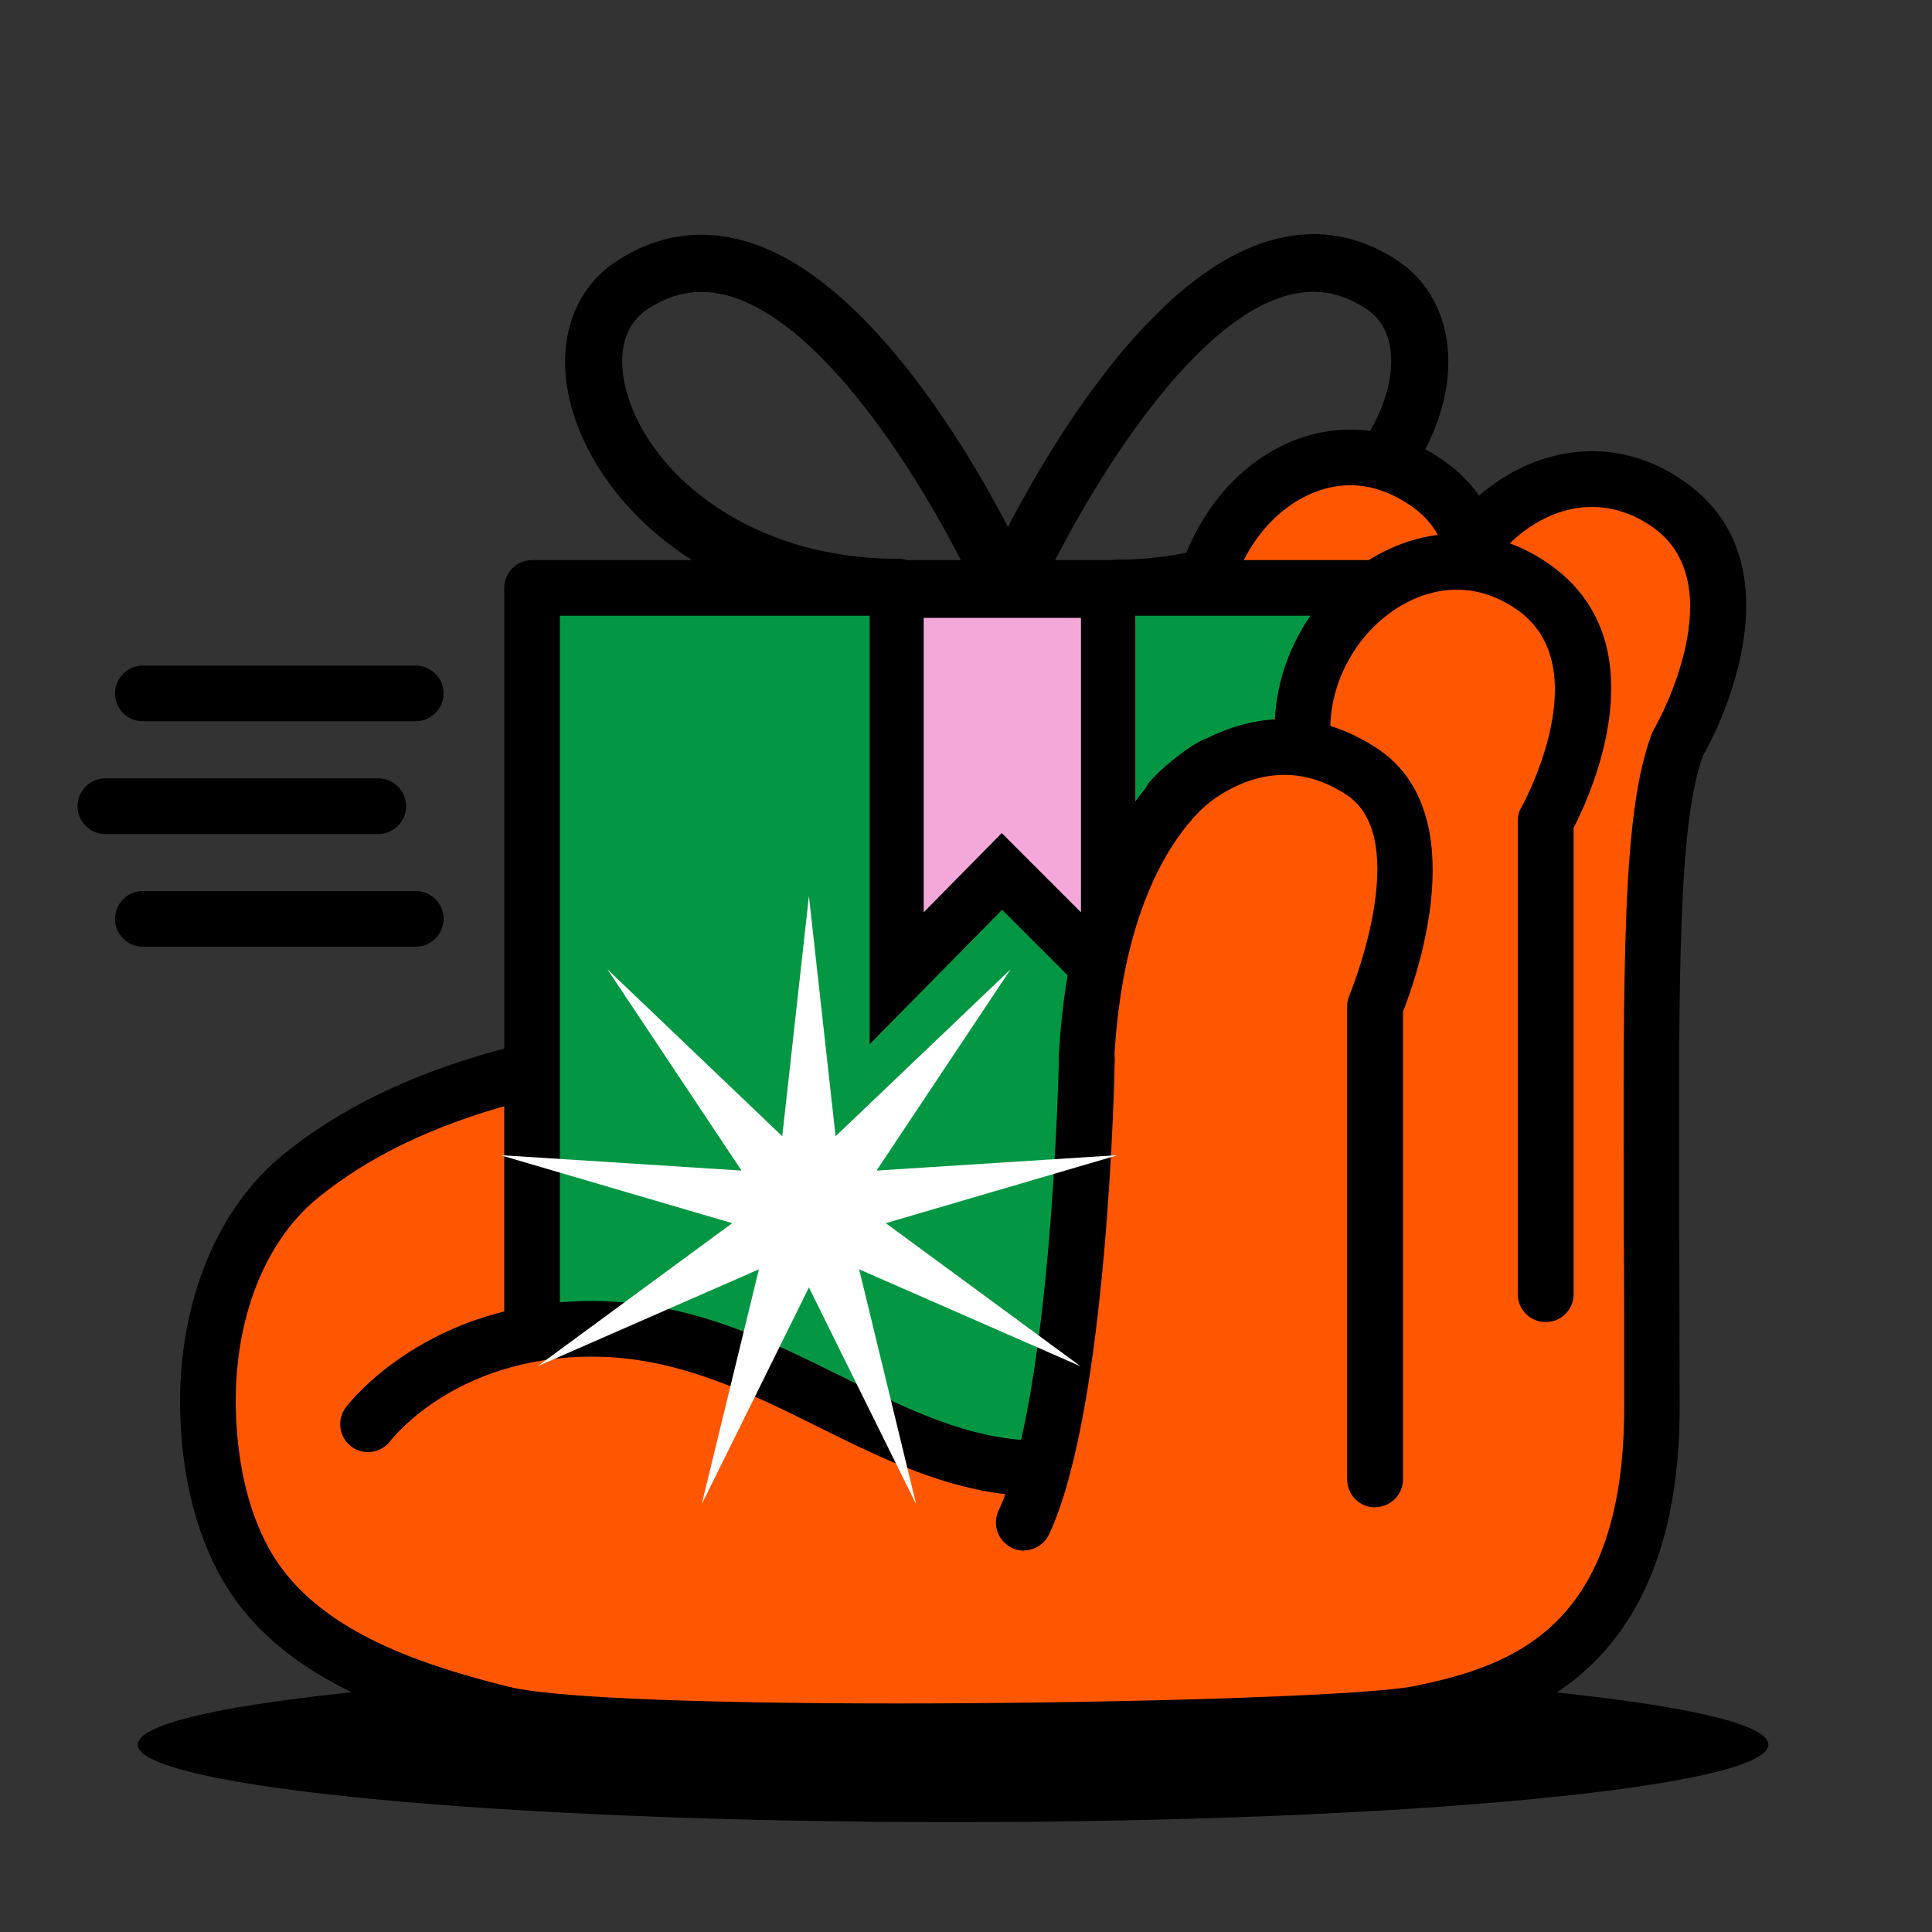 <svg width="56" height="56" viewBox="0 0 56 56" fill="none" xmlns="http://www.w3.org/2000/svg">
<rect x="0" y="0" width="56" height="56" fill="#333333" stroke="none"/>
<path d="M32.374 17.887C31.914 17.887 31.545 17.517 31.545 17.058C31.545 16.599 31.914 16.229 32.374 16.223C36.585 16.206 39.486 13.793 40.18 11.413C40.337 10.881 40.583 9.576 39.564 8.926C38.819 8.45 38.058 8.338 37.234 8.585C34.126 9.514 30.996 15.221 30.055 17.338C29.87 17.758 29.378 17.942 28.958 17.758C28.538 17.573 28.353 17.08 28.538 16.66C28.689 16.319 32.284 8.333 36.758 6.989C38.058 6.597 39.301 6.776 40.46 7.521C41.798 8.383 42.302 10.046 41.776 11.872C40.942 14.751 37.643 17.858 32.385 17.875L32.374 17.887Z" fill="black"/>
<path d="M27.625 52.814C40.676 52.814 51.257 51.808 51.257 50.568C51.257 49.328 40.676 48.322 27.625 48.322C14.573 48.322 3.993 49.328 3.993 50.568C3.993 51.808 14.573 52.814 27.625 52.814Z" fill="black"/>
<path d="M42.773 16.61C42.644 15.747 42.241 14.924 41.367 14.314C38.203 12.118 34.703 15.131 34.709 18.805V22.305L35.196 22.501C35.196 22.501 31.87 23.979 31.5 30.996C26.023 30.145 19.97 30.089 14.599 31.539C12.482 32.11 10.427 33.001 8.714 34.395C6.642 36.081 6.037 38.702 6.037 41.541C6.037 42.913 6.395 44.29 7.039 45.506C8.467 48.188 11.754 49.291 14.526 49.986C17.976 50.854 38.707 50.467 41.115 49.986C43.792 49.448 47.88 48.345 47.88 41.093C47.88 29.876 47.684 24.422 48.619 21.885L48.714 21.706C48.714 21.706 51.374 17.018 48.339 14.913C46.133 13.384 43.618 14.482 42.403 16.464" fill="#FF5701"/>
<path d="M34.709 22.803C34.261 22.803 33.902 22.439 33.902 21.997V18.497C33.902 16.184 35.157 13.966 37.038 12.981C38.584 12.169 40.331 12.298 41.826 13.339C42.806 14.017 43.394 14.974 43.574 16.178C43.641 16.621 43.333 17.03 42.89 17.097C42.454 17.164 42.039 16.856 41.972 16.414C41.86 15.658 41.513 15.086 40.902 14.666C39.62 13.776 38.5 14.039 37.783 14.414C36.422 15.126 35.51 16.766 35.515 18.497V21.997C35.515 22.445 35.151 22.803 34.709 22.803Z" fill="black"/>
<path d="M39.967 17.175H15.462V38.763L20.86 39.29L28.79 42.235L30.598 41.866L32.883 24.528L37.94 19.902L39.967 17.175Z" fill="#049743"/>
<path d="M15.422 39.334C14.974 39.334 14.616 38.97 14.616 38.528V17.041C14.616 16.593 14.98 16.234 15.422 16.234H39.855C40.303 16.234 40.662 16.598 40.662 17.041C40.662 17.483 40.298 17.847 39.855 17.847H16.229V38.522C16.229 38.97 15.865 39.329 15.422 39.329V39.334Z" fill="black"/>
<path d="M25.698 50.994C20.608 50.994 15.87 50.854 14.33 50.462C11.245 49.689 7.879 48.502 6.328 45.578C5.69 44.374 5.32 42.93 5.236 41.278C5.068 38.035 6.182 35.112 8.215 33.46C9.845 32.133 11.928 31.125 14.398 30.453C14.661 30.38 14.924 30.313 15.187 30.251C15.624 30.145 16.055 30.414 16.162 30.845C16.268 31.276 15.999 31.713 15.568 31.819C15.316 31.881 15.07 31.942 14.818 32.01C12.566 32.62 10.685 33.527 9.229 34.709C7.594 36.036 6.703 38.455 6.849 41.188C6.922 42.599 7.23 43.82 7.756 44.811C9.016 47.18 11.984 48.199 14.728 48.888C17.926 49.689 38.511 49.37 40.964 48.877C43.921 48.283 47.079 47.118 47.079 40.779C47.079 38.987 47.079 37.341 47.068 35.834C47.046 27.664 47.029 23.559 47.869 21.291C47.88 21.258 47.897 21.224 47.914 21.19L48.009 21.011C48.042 20.955 50.277 16.923 47.886 15.266C47.158 14.762 46.351 14.588 45.545 14.756C44.593 14.958 43.674 15.641 43.098 16.582C42.862 16.962 42.37 17.08 41.989 16.85C41.608 16.615 41.49 16.117 41.72 15.736C42.538 14.403 43.809 13.474 45.209 13.177C46.463 12.914 47.706 13.177 48.804 13.944C52.405 16.442 49.543 21.582 49.42 21.801L49.358 21.913C48.642 23.929 48.653 28.179 48.675 35.84C48.675 37.352 48.686 38.998 48.686 40.79C48.686 48.989 43.49 50.03 41.272 50.473C39.945 50.742 32.502 50.994 25.698 50.994Z" fill="black"/>
<path d="M44.8 38.321C44.352 38.321 43.994 37.957 43.994 37.514V23.794C43.994 23.654 44.027 23.515 44.1 23.397C44.122 23.358 46.357 19.326 43.966 17.668C42.56 16.694 41.272 17.17 40.628 17.545C39.284 18.323 38.444 19.919 38.573 21.426C38.612 21.868 38.282 22.26 37.839 22.299C37.391 22.344 37.005 22.008 36.966 21.566C36.781 19.421 37.923 17.242 39.822 16.145C41.479 15.182 43.327 15.255 44.89 16.341C48.143 18.598 46.127 22.999 45.612 23.996V37.514C45.612 37.962 45.248 38.321 44.806 38.321H44.8Z" fill="black"/>
<path d="M30.05 43.372H30.038C27.698 43.333 25.67 42.331 23.71 41.356C21.7 40.359 19.617 39.323 17.158 39.323C13.233 39.323 11.39 41.67 11.312 41.77C11.043 42.123 10.534 42.196 10.181 41.927C9.828 41.658 9.755 41.154 10.018 40.802C10.114 40.673 12.387 37.71 17.153 37.71C19.992 37.71 22.243 38.83 24.422 39.911C26.303 40.846 28.078 41.726 30.055 41.759C30.503 41.765 30.856 42.135 30.85 42.583C30.845 43.025 30.481 43.378 30.044 43.378L30.05 43.372Z" fill="black"/>
<path d="M25.99 17.125H32.116V28.331L29.042 25.256L25.99 28.353V17.125Z" fill="#F4A8D9"/>
<path d="M31.332 17.909V26.443L30.89 26.001L29.036 24.147L26.774 26.443V17.909H31.332ZM32.9 16.341H25.206V30.268L27.894 27.541L29.047 26.37L29.786 27.11L30.229 27.552L32.906 30.229V16.341H32.9Z" fill="black"/>
<path d="M39.228 27.266C39.603 25.917 39.116 24.27 38.623 23.033C38.506 22.747 38.382 22.45 38.242 22.165C37.615 22.372 37.514 22.187 36.49 21.986C36.271 21.941 34.989 22.814 34.787 22.753C33.936 23.369 31.931 26.057 31.494 31.002C34.535 31.097 38.466 29.999 39.222 27.272L39.228 27.266Z" fill="#FF5701"/>
<path d="M31.5 31.494C31.5 31.494 31.472 31.494 31.455 31.494C31.007 31.472 30.666 31.091 30.688 30.643C31.08 23.218 34.709 21.521 34.86 21.448C35.269 21.263 35.745 21.448 35.924 21.857C36.103 22.26 35.924 22.736 35.521 22.921C35.454 22.954 32.626 24.427 32.295 30.727C32.273 31.158 31.914 31.494 31.489 31.494H31.5Z" fill="black"/>
<path d="M31.5 30.688C31.5 30.688 31.321 40.617 29.674 44.139L31.5 30.688Z" fill="#B1883D"/>
<path d="M29.674 44.946C29.557 44.946 29.445 44.923 29.333 44.867C28.93 44.677 28.756 44.195 28.941 43.792C30.498 40.466 30.688 30.766 30.694 30.671C30.699 30.229 31.063 29.876 31.5 29.876C31.5 29.876 31.511 29.876 31.517 29.876C31.965 29.882 32.318 30.251 32.312 30.699C32.306 31.114 32.11 40.841 30.408 44.475C30.268 44.766 29.977 44.94 29.674 44.94V44.946Z" fill="black"/>
<path d="M39.855 43.691C39.407 43.691 39.049 43.327 39.049 42.885V29.165C39.049 29.053 39.071 28.946 39.116 28.846C39.133 28.801 40.975 24.332 39.038 23.044C36.63 21.448 34.63 23.621 34.546 23.716C34.25 24.046 33.74 24.074 33.404 23.783C33.068 23.492 33.04 22.982 33.337 22.646C34.362 21.487 37.055 19.796 39.928 21.7C42.762 23.582 41.042 28.37 40.667 29.322V42.879C40.667 43.327 40.303 43.686 39.861 43.686L39.855 43.691Z" fill="black"/>
<path d="M10.965 24.175H3.052C2.604 24.175 2.246 23.811 2.246 23.369C2.246 22.926 2.61 22.562 3.052 22.562H10.965C11.413 22.562 11.771 22.926 11.771 23.369C11.771 23.811 11.407 24.175 10.965 24.175Z" fill="black"/>
<path d="M12.051 20.905H4.138C3.69 20.905 3.332 20.541 3.332 20.098C3.332 19.656 3.696 19.292 4.138 19.292H12.051C12.499 19.292 12.858 19.656 12.858 20.098C12.858 20.541 12.494 20.905 12.051 20.905Z" fill="black"/>
<path d="M12.051 27.44H4.138C3.69 27.44 3.332 27.076 3.332 26.634C3.332 26.191 3.696 25.827 4.138 25.827H12.051C12.499 25.827 12.858 26.191 12.858 26.634C12.858 27.076 12.494 27.44 12.051 27.44Z" fill="black"/>
<path d="M25.407 33.93L29.294 28.095L24.22 32.934L23.447 25.973L22.674 32.934L17.606 28.095L21.493 33.93L14.498 33.482L21.224 35.454L15.579 39.603L21.997 36.792L20.339 43.602L23.447 37.318L26.555 43.602L24.903 36.792L31.321 39.603L25.676 35.454L32.402 33.482L25.407 33.93Z" fill="white"/>
<path d="M25.984 17.853C20.754 17.853 17.455 14.784 16.598 11.922C16.055 10.102 16.542 8.434 17.875 7.566C19.046 6.804 20.3 6.614 21.616 6.994C26.046 8.288 29.596 16.022 29.747 16.352C29.938 16.772 29.747 17.259 29.333 17.45C28.918 17.64 28.426 17.45 28.235 17.035C27.306 14.986 24.226 9.481 21.151 8.585C20.311 8.338 19.538 8.462 18.782 8.954C17.769 9.615 18.026 10.92 18.189 11.446C18.894 13.81 21.801 16.195 25.99 16.195C26.006 16.195 26.023 16.195 26.034 16.195C26.494 16.195 26.863 16.565 26.863 17.024C26.863 17.483 26.494 17.853 26.034 17.858H25.978L25.984 17.853Z" fill="black"/>
</svg>
